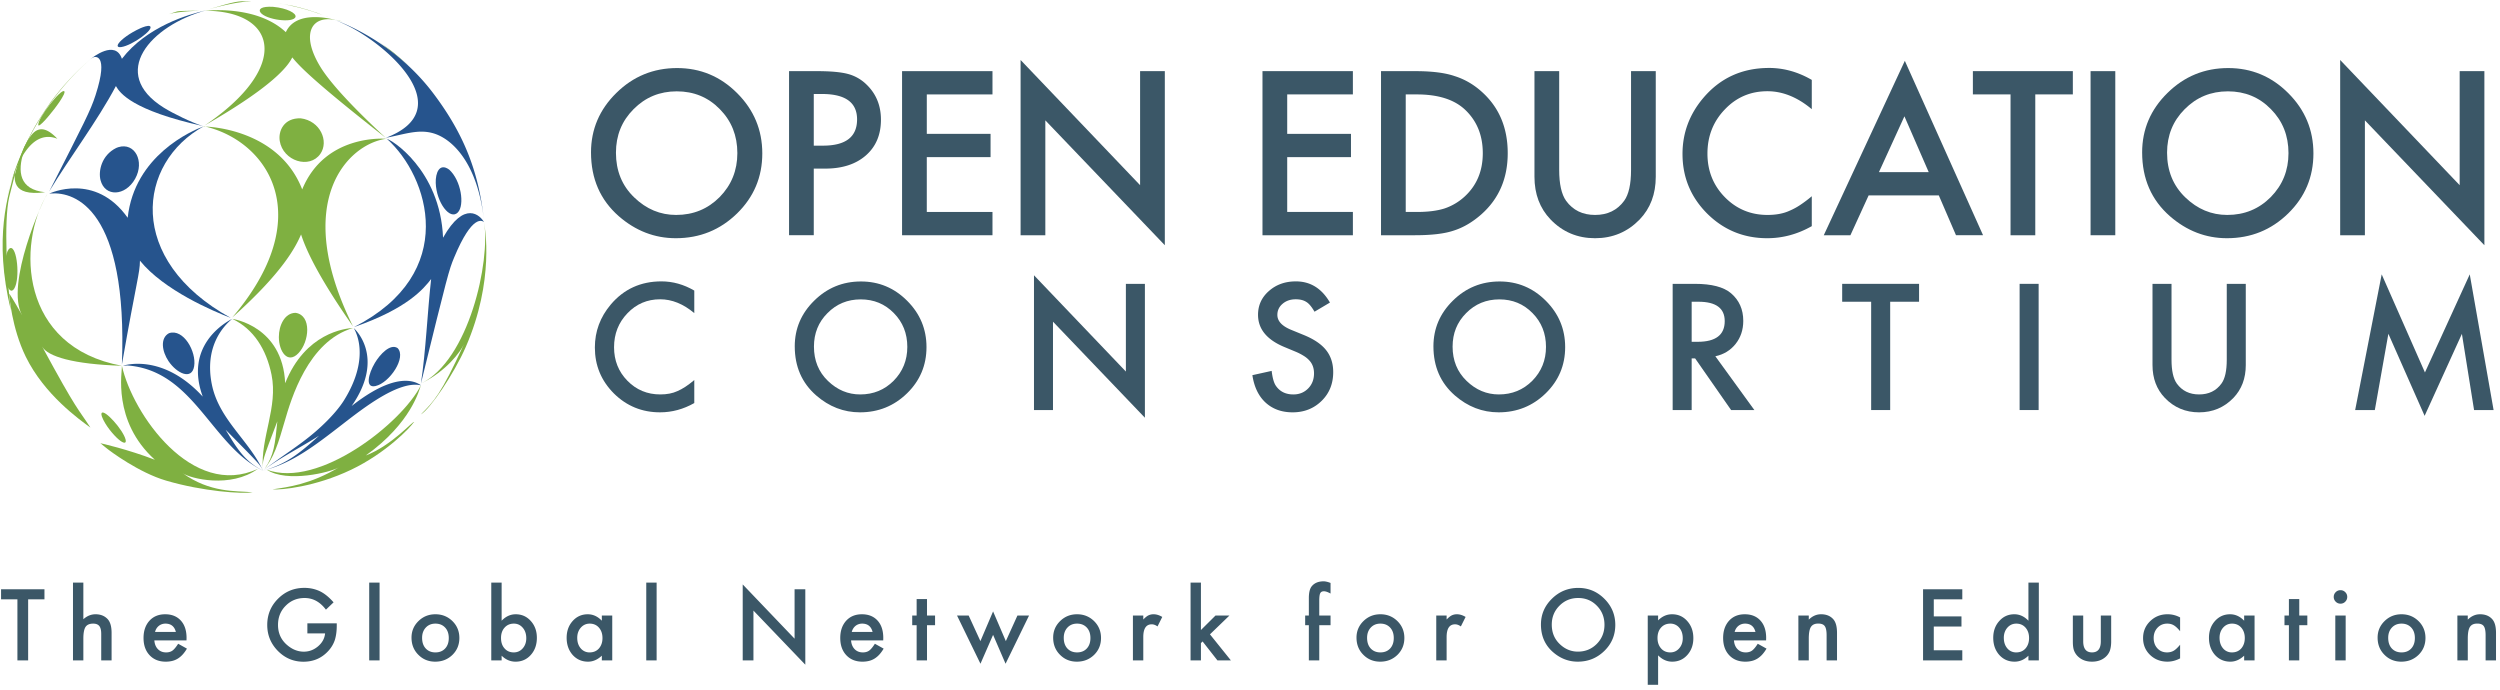 <svg width="424" height="117" viewBox="0 0 424 117" version="1.1" xmlns="http://www.w3.org/2000/svg"><g id="Symbols" stroke="none" stroke-width="1" fill="none" fill-rule="evenodd"><g id="logo/desktop/primary" transform="translate(-28 -15)"><g id="logo-oec" transform="translate(28 14.497)"><path d="M57.05 3.876c-.013-.005-.037-.01-.048-.013.594.124.594.124 1.089.338l-.202-.078a8.793 8.793 0 00-.839-.247" id="Fill-1" fill="#7FB041"/><path d="M35.548 2.03c-.03.01-.072.02-.102.028C40.054.703 40.252.703 42.15.695l.608.01h-.154c-1.246.057-3.06.256-7.056 1.325m12.086-.891c-.129-.023-.3-.045-.432-.066.626.102 1.464.228 2.088.349l.617.128c1.372.337 2.928.72 6.016 1.944-1.103-.427-4.46-1.723-8.289-2.355" id="Fill-2" fill="#7FB041"/><path d="M28.59 2.915a167.736 167.736 0 011.428-.466l.043-.01c.573-.08.573-.08 3.86-.132-1.164.055-3.889.179-5.332.608" id="Fill-3" fill="#7FB041"/><path d="M65.098 8.233c1.305 1.001 4.278 3.434 4.3 3.454-2.928-2.53-3.04-2.63-5.071-4.021l-.113-.076c.153.105.382.262.884.643" id="Fill-4" fill="#7FB041"/><path d="M56.418 3.723c.115.042.233.087.35.133-.12-.034-.235-.088-.35-.133m.774.317c-.117-.05-.272-.112-.386-.16 3.062 1.158 10.75 4.622 16.652 12.416 5.362 7.085 7.795 13.617 8.639 21.712-1.006-9.654-5.334-14.098-8.875-14.97-2.46-.606-4.719.266-7.798.844 12.44-4.712.754-15.445-6.43-19.01a39.003 39.003 0 00-1.802-.832" id="Fill-5" fill="#26548D"/><path d="M44.163 2.598c.885 1.273 5.615 1.886 5.953.77.184-.61-1.427-1.488-3.786-1.705-2.02-.119-2.54.402-2.167.935" id="Fill-6" fill="#7FB041"/><path d="M34.345 2.355c.098-.012.195-.019.293-.03-.087.023-.087.023-.293.03m.622-.019c-.099 0-.233.004-.334.007 1.5-.161 9.214-.731 13.845 3.618 1.772-3.885 7.841-2.238 8.527-2.036-4.093-.935-6.116 2.23-2.7 7.868 2.587 4.27 9.917 10.965 11.119 12.089-11.863-9.289-14.608-12.09-15.855-13.643-.713 1.46-3.189 4.844-14.868 11.547C47.35 13.273 47.575 4.739 38.78 2.736a17.656 17.656 0 00-3.813-.4" id="Fill-7" fill="#7FB041"/><path d="M20.115 7.86c-.326.476-.158.709.449.624 1.868-.267 5.644-3.007 4.872-3.532-.303-.211-1.235.177-1.586.323-1.858.836-3.286 1.932-3.735 2.585" id="Fill-8" fill="#26548D"/><path d="M15.315 10.566l.136-.115.016-.013c.168-.136 4.11-3.294 5.208.04 4.2-5.486 11.377-7.576 14.266-8.218-9.407 2.583-16.555 10.66-7.149 16.514 1.615 1.004 4.747 2.535 6.628 3.112-11.984-2.667-14.085-5.586-14.762-6.787-3.153 5.956-7.87 12.15-11.325 17.896 5.984-11.761 7.01-13.68 7.874-16.36 2.353-7.3-.271-6.441-.298-6.434-.26.095-.512.3-.594.365" id="Fill-9" fill="#26548D"/><path d="M1.838 53.122c-2.966-12.3-.47-19.685.803-24.044-.255 1.674-.821 4.792 5.003 4.028-8.764-.91-1.298-12.184 1.2-15.617l-.217.292c-1.99 2.916-2.587 3.797-4.516 7.667-1.491 3.579-1.504 4.538-2.547 8.475-.962 4.148-.333 14.604.274 19.2 0 0-.626-5.79-.633-5.919" id="Fill-10" fill="#7FB041"/><path d="M73.9 31.521c.108 3.318 2.425 6.408 3.756 5.006 1.172-1.234.57-5.42-1.482-7.262-1.658-1.206-2.327.595-2.274 2.256" id="Fill-11" fill="#26548D"/><path d="M65.527 24.042c-.12-.107.157 0 0 0 .71 0 9.13 5.202 9.615 16.774 3.64-6.443 6.305-3.776 6.952-2.64-.006-.008.007.007 0 0-.237-.203-1.95-1.521-5.082 6.026-.855 2.057-1.08 2.842-5.626 21.36.847-5.618 1.102-12.098 1.734-17.733-1.263 1.628-3.998 5.005-13.082 8.146 17.965-9.162 12.672-25.561 5.593-31.91" id="Fill-12" fill="#26548D"/><path d="M47.442 24.398c.547 3.418 5.057 4.846 6.898 2.189 1.473-2.13-.009-5.599-3.347-6.019-2.886-.076-3.814 2.194-3.55 3.83" id="Fill-13" fill="#7FB041"/><path d="M34.422 21.886h-.002c.138.003.281.012.421.026a.587.587 0 00-.073.028c-.01.003-.019.01-.028.01-.058-.003-.109-.024-.164-.038-.051-.008-.104-.019-.154-.026m.912.209c-.146-.04-.341-.085-.488-.12.121-.003 12.364.244 16.407 10.652 3.847-9.359 13.849-8.619 14.274-8.585-6.405.826-16.247 10.482-5.645 31.836-2.87-4.116-7.249-10.712-8.82-15.614-.894 2.047-3.006 6.352-11.68 14.094 14.436-16.938 6.3-29.463-4.048-32.263" id="Fill-14" fill="#7FB041"/><path d="M17.049 31.05c.746 2.89 4.202 2.759 5.87-.226 1.664-2.974-.074-6.23-2.862-5.358-.101.035-.241.09-.34.129-2.497 1.23-3.063 3.932-2.668 5.456" id="Fill-15" fill="#26548D"/><path d="M8.641 33.319c-.092.006-.215.022-.308.033.07-.043 7.788-3.724 13.322 4.083 1.15-10.555 10.854-14.756 12.92-15.523-11.262 6.18-13.351 22.638 4.575 32.515-2.985-1.148-11.341-4.672-15.415-9.717-.03 2.258-.538 3.157-3.06 17.615 1.011-26.328-7.926-29.326-12.034-29.006" id="Fill-16" fill="#26548D"/><path d="M1.093 48.511c.344 1.297.914 1.665 1.354.884.982-1.747.44-7.102-.693-6.82-.238.06-.398.383-.495.577-.655 1.667-.49 4.137-.166 5.359" id="Fill-17" fill="#7FB041"/><path d="M15.338 73.026c-2.192-3.378-2.17-2.634-8.191-13.752.907 1.678 5.228 3.011 13.528 3.264C3.294 59.35 2.895 41.895 8.021 33.408c-.678.824-7.212 15.287-4.262 20.579-1.518-2.728-2.189-3.715-2.193-3.682-.024.179.41 5.819 2.81 10.71 3.161 6.439 9.08 10.638 10.962 12.011" id="Fill-18" fill="#7FB041"/><path d="M20.088 75.005c.885.763 1.394.78 1.21.04-.412-1.65-3.592-5.178-4.054-4.496-.1.146-.012.443.042.617.545 1.457 1.966 3.118 2.802 3.839" id="Fill-19" fill="#7FB041"/><path d="M42.837 83.988c-2.898-.248-7.201.105-11.88-3.247 1.303.935 8.158 2.645 12.79-.737-11.133 5.221-21.269-9.303-23.072-17.466.077.869-1.703 9.357 5.594 15.945-4.555-1.765-9.267-2.83-9.247-2.81.61.493.143.08.252.202l.765.619c.685.57 5.552 4.175 10.11 5.515 6.288 1.854 12.988 2.292 14.688 1.979" id="Fill-20" fill="#7FB041"/><path d="M46.207 83.498c2.61-.375 6.445-.85 11.241-3.717-1.34.798-8.782 2.676-12.208.38 8.808 3.284 22.937-7.938 26.14-14.307-.237.668-1.598 6.377-9.344 11.899 4.374-1.646 8.163-6.027 8.142-5.638-.018.291.12-.098 0 0-.553.849-4.651 5.199-10.62 8.053-6.093 2.914-11.913 3.462-13.351 3.33" id="Fill-21" fill="#7FB041"/><path d="M71.38 70.787c2.234-2.246 3.37-3.333 7.304-11.903-.587 1.28-2.97 4.57-7.298 6.677 8.16-3.974 11.816-20.764 10.708-27.385.125.743 1.842 9.841-3.094 21.162-1.997 4.58-6.093 10.588-7.62 11.449" id="Fill-22" fill="#7FB041"/><path d="M63.576 62.057c-1.103 1.864-1.7 4.331.119 3.916 2.398-.55 5.286-4.878 3.73-6.44-1.246-.808-2.983 1.067-3.85 2.524" id="Fill-23" fill="#26548D"/><path d="M60.047 56.234c-.053-.093 0 0-.057-.093.064.046 5.49 4.821-.348 13.221 6.86-5.397 10.306-4.528 11.744-3.526a.032.032 0 01-.005.018c-3.693-.834-9.522 3.677-13.376 6.667-4.57 3.539-8.517 6.591-13.4 7.805.178-.047.417-.112.596-.165 3.457-1.126 5.544-2.688 8.911-5.771-3.135 2.035-6.514 3.65-9.507 5.936l.177-.14c2.859-2.225 5.962-4.087 8.712-6.468 2.955-2.556 4.32-4.49 4.774-5.206 3.534-5.591 3.069-9.909 1.779-12.278" id="Fill-24" fill="#26548D"/><path d="M47.294 57.672c.006 2.445 1.494 4.643 3.312 2.74 1.87-1.949 2.286-6.425-.47-6.852-1.852.005-2.846 2.126-2.842 4.112" id="Fill-25" fill="#7FB041"/><path d="M39.486 54.631c-.104-.052 0 0-.104-.05.086.01 8.55 1.199 8.982 10.914 3.409-8.55 10.194-9.3 11.518-9.367-7.66 2.24-10.518 12.095-11.595 15.806-1.062 3.659-1.826 6.297-3.682 8.392.084-.106.201-.25.292-.353 1.56-2.209 1.754-4.145 2.138-8.009-2.56 6.676-2.56 6.676-2.43 8.362-.007-.05-.017-.114-.023-.165-.423-5.458 2.59-10.569 1.472-16.094-.886-4.38-3.093-7.764-6.568-9.436" id="Fill-26" fill="#7FB041"/><path d="M28.59 61.768c1.392 2.06 3.945 3.283 4.339.846.403-2.46-1.8-6.434-4.269-5.601-1.511.808-1.22 3.051-.07 4.755" id="Fill-27" fill="#26548D"/><path d="M21.621 62.486c-.1-.005-.66.058-.76.052.06-.025 6.631-2.276 13.526 5.23-3.12-8.525 3.611-12.481 4.995-13.187-1.474 1.203-4.755 4.699-3.452 11.126 1.21 5.97 6.282 9.424 8.675 14.619a13.74 13.74 0 01-.182-.35c-.54-.882-.54-.882-6.154-6.587 1.878 3.126 3.236 5.387 6.336 6.937l-.215-.097c-8.655-4.414-11.589-16.886-22.769-17.743" id="Fill-28" fill="#26548D"/><path d="M15.113 10.746c.052-.043.097-.086.148-.13-.051.044-.101.086-.148.13m.193-.17l-.09.077c.08-.067.155-.135.235-.202a9 9 0 01-.145.124" id="Fill-29" fill="#7FB041"/><path d="M7.74 20.776c-.767.849-1.222 1.184-1.25.923-.12-1.117 3.94-6.338 4.43-5.698.08.105-.028.37-.094.532-.685 1.445-2.609 3.714-3.086 4.243" id="Fill-30" fill="#7FB041"/><path d="M9.69 24.025c-2.47-.969-5.943-.06-8.466 9.79 1.103-3.97 1.302-4.687 2.887-8.367 1.704-3.374 2.11-4.177 4.516-7.667l.218-.292a43.61 43.61 0 016.688-7.106C9.217 15.763 5.881 22.06 4.628 24.432c.87-1.393 2.187-3.507 5.105-.386a.211.211 0 01-.042-.02" id="Fill-31" fill="#7FB041"/><path d="M104.465 26.403c0 3.073 1.032 5.6 3.097 7.581 2.05 1.982 4.423 2.973 7.107 2.973 2.915 0 5.377-1.01 7.38-3.026 2.002-2.04 3.006-4.526 3.006-7.456 0-2.966-.99-5.45-2.97-7.456-1.967-2.017-4.405-3.025-7.307-3.025-2.893 0-5.331 1.008-7.325 3.025-1.994 1.994-2.988 4.454-2.988 7.384zm-4.23-.045c0-3.918 1.434-7.283 4.3-10.094 2.857-2.813 6.29-4.218 10.298-4.218 3.958 0 7.355 1.418 10.187 4.253 2.843 2.837 4.265 6.244 4.265 10.222 0 4-1.429 7.395-4.282 10.184-2.87 2.8-6.332 4.199-10.386 4.199-3.588 0-6.81-1.244-9.667-3.73-3.143-2.752-4.715-6.358-4.715-10.816z" id="Fill-32" fill="#3B5767"/><path d="M138.015 25.205h1.566c3.852 0 5.778-1.484 5.778-4.453 0-2.872-1.985-4.308-5.958-4.308h-1.386v8.76zm0 3.893v11.3h-4.192V12.57h4.748c2.33 0 4.088.162 5.276.486a7.07 7.07 0 013.167 1.838c1.595 1.562 2.394 3.533 2.394 5.912 0 2.548-.853 4.566-2.557 6.057-1.703 1.49-4 2.235-6.89 2.235h-1.946z" id="Fill-33" fill="#3B5767"/><path id="Fill-34" fill="#3B5767" d="M168.325 16.517h-11.14v6.687h10.814v3.947h-10.815v9.3h11.141V40.4H152.99V12.57h15.335v3.947"/><path id="Fill-35" fill="#3B5767" d="M173.093 40.399V10.677L193.36 31.91V12.57h4.194v29.524l-20.266-21.18V40.4h-4.195"/><path id="Fill-36" fill="#3B5767" d="M229.448 16.517H218.31v6.687h10.816v3.947H218.31v9.3h11.14V40.4h-15.333V12.57h15.332v3.947"/><path d="M238.412 36.452h1.891c1.882 0 3.449-.199 4.697-.596a9.533 9.533 0 003.384-2c2.064-1.887 3.097-4.344 3.097-7.372 0-3.052-1.02-5.527-3.06-7.426-1.837-1.694-4.543-2.54-8.118-2.54h-1.891v19.934zm-4.192 3.947V12.57h5.832c2.793 0 5.002.275 6.622.828 1.74.541 3.317 1.46 4.733 2.76 2.87 2.618 4.303 6.06 4.303 10.326 0 4.278-1.495 7.738-4.482 10.382-1.5 1.322-3.07 2.241-4.715 2.757-1.537.518-3.716.776-6.534.776h-5.759z" id="Fill-37" fill="#3B5767"/><path d="M264.438 12.57v16.75c0 2.388.39 4.136 1.17 5.241 1.164 1.596 2.801 2.396 4.913 2.396 2.125 0 3.77-.8 4.934-2.396.777-1.07 1.169-2.816 1.169-5.242V12.57h4.193v17.915c0 2.933-.913 5.347-2.736 7.247-2.053 2.114-4.573 3.172-7.56 3.172-2.986 0-5.501-1.058-7.54-3.172-1.823-1.9-2.736-4.314-2.736-7.247V12.57h4.193" id="Fill-38" fill="#3B5767"/><path d="M307.278 14.056v4.966c-2.424-2.031-4.934-3.046-7.525-3.046-2.857 0-5.264 1.027-7.218 3.082-1.967 2.042-2.952 4.542-2.952 7.497 0 2.921.985 5.385 2.952 7.392 1.968 2.005 4.38 3.01 7.234 3.01 1.476 0 2.732-.242 3.763-.722a10.73 10.73 0 001.79-.973 21.05 21.05 0 001.956-1.478v5.073c-2.401 1.364-4.921 2.047-7.56 2.047-3.973 0-7.366-1.39-10.17-4.165-2.797-2.799-4.195-6.175-4.195-10.129 0-3.544 1.17-6.705 3.513-9.48 2.875-3.402 6.602-5.102 11.176-5.102 2.494 0 4.906.676 7.236 2.028" id="Fill-39" fill="#3B5767"/><path d="M327.108 29.692l-4.118-9.462-4.32 9.462h8.438zm1.713 3.947h-11.899l-3.092 6.76h-4.518L323.06 10.82l13.266 29.578h-4.59l-2.916-6.76z" id="Fill-40" fill="#3B5767"/><path id="Fill-41" fill="#3B5767" d="M345.184 16.517V40.4h-4.196V16.517H334.6V12.57h16.954v3.947h-6.37"/><path id="Fill-42" fill="#3B5767" d="M354.56 40.399h4.193V12.57h-4.193z"/><path d="M367.535 26.403c0 3.073 1.035 5.6 3.096 7.581 2.054 1.982 4.423 2.973 7.112 2.973 2.914 0 5.374-1.01 7.377-3.026 2.006-2.04 3.008-4.526 3.008-7.456 0-2.966-.992-5.45-2.973-7.456-1.967-2.017-4.402-3.025-7.305-3.025-2.892 0-5.333 1.008-7.326 3.025-1.991 1.994-2.989 4.454-2.989 7.384zm-4.228-.045c0-3.918 1.435-7.283 4.303-10.094 2.853-2.813 6.287-4.218 10.294-4.218 3.96 0 7.354 1.418 10.187 4.253 2.843 2.837 4.265 6.244 4.265 10.222 0 4-1.428 7.395-4.284 10.184-2.866 2.8-6.33 4.199-10.384 4.199-3.587 0-6.811-1.244-9.666-3.73-3.142-2.752-4.715-6.358-4.715-10.816z" id="Fill-43" fill="#3B5767"/><path id="Fill-44" fill="#3B5767" d="M396.893 40.399V10.677l20.266 21.233V12.57h4.192v29.524l-20.265-21.18V40.4h-4.193"/><path d="M117.751 49.786v3.82c-1.867-1.563-3.793-2.343-5.786-2.343-2.198 0-4.048.79-5.552 2.37-1.514 1.57-2.269 3.494-2.269 5.767 0 2.246.755 4.14 2.269 5.685 1.512 1.543 3.367 2.314 5.565 2.314 1.135 0 2.099-.185 2.894-.555.44-.184.9-.434 1.376-.748.474-.313.975-.692 1.503-1.137v3.903c-1.847 1.049-3.785 1.573-5.815 1.573-3.052 0-5.663-1.069-7.819-3.201-2.153-2.155-3.228-4.75-3.228-7.792 0-2.727.9-5.156 2.699-7.293 2.216-2.614 5.08-3.923 8.598-3.923 1.92 0 3.774.52 5.565 1.56" id="Fill-45" fill="#3B5767"/><path d="M138.045 59.282c0 2.364.793 4.308 2.378 5.831 1.581 1.525 3.402 2.286 5.47 2.286 2.242 0 4.135-.777 5.675-2.326 1.542-1.57 2.312-3.482 2.312-5.735 0-2.281-.76-4.192-2.283-5.734-1.514-1.552-3.39-2.326-5.62-2.326-2.227 0-4.104.774-5.635 2.326-1.534 1.532-2.297 3.427-2.297 5.678zm-3.256-.034c0-3.013 1.106-5.601 3.31-7.762 2.195-2.164 4.835-3.246 7.918-3.246 3.046 0 5.656 1.092 7.832 3.273 2.188 2.18 3.284 4.8 3.284 7.86 0 3.075-1.099 5.689-3.294 7.832-2.205 2.153-4.866 3.23-7.987 3.23-2.76 0-5.238-.957-7.432-2.871-2.421-2.114-3.63-4.888-3.63-8.316z" id="Fill-46" fill="#3B5767"/><path id="Fill-47" fill="#3B5767" d="M175.363 70.047V47.188l15.587 16.33V48.642h3.225V71.35l-15.588-16.29v14.986h-3.224"/><path d="M225.558 51.817l-2.617 1.553c-.489-.85-.956-1.405-1.4-1.663-.459-.297-1.056-.444-1.784-.444-.896 0-1.638.254-2.23.763-.588.499-.886 1.127-.886 1.885 0 1.047.775 1.887 2.327 2.526l2.132.873c1.734.705 3.003 1.561 3.807 2.574.803 1.013 1.205 2.255 1.205 3.725 0 1.97-.655 3.6-1.967 4.884-1.32 1.294-2.957 1.942-4.912 1.942-1.858 0-3.388-.552-4.596-1.658-1.192-1.101-1.935-2.654-2.233-4.647l3.27-.723c.147 1.256.403 2.123.774 2.606.665.923 1.634 1.386 2.907 1.386 1.005 0 1.842-.337 2.503-1.01.668-.675.999-1.532.999-2.564 0-.416-.057-.796-.175-1.142a2.82 2.82 0 00-.539-.957 4.218 4.218 0 00-.946-.816 9.334 9.334 0 00-1.385-.729l-2.062-.858c-2.926-1.237-4.388-3.047-4.388-5.432 0-1.605.612-2.95 1.84-4.028 1.23-1.092 2.755-1.637 4.583-1.637 2.464 0 4.389 1.199 5.773 3.591" id="Fill-48" fill="#3B5767"/><path d="M246.36 59.282c0 2.364.798 4.308 2.383 5.831 1.579 1.525 3.4 2.286 5.468 2.286 2.242 0 4.136-.777 5.677-2.326 1.538-1.57 2.312-3.482 2.312-5.735 0-2.281-.763-4.192-2.285-5.734-1.515-1.552-3.388-2.326-5.62-2.326-2.226 0-4.102.774-5.636 2.326-1.533 1.532-2.298 3.427-2.298 5.678zm-3.251-.034c0-3.013 1.103-5.601 3.307-7.762 2.196-2.164 4.837-3.246 7.921-3.246 3.047 0 5.655 1.092 7.834 3.273 2.185 2.18 3.28 4.8 3.28 7.86 0 3.075-1.099 5.689-3.294 7.832-2.205 2.153-4.868 3.23-7.988 3.23-2.76 0-5.237-.957-7.434-2.871-2.417-2.114-3.626-4.888-3.626-8.316z" id="Fill-49" fill="#3B5767"/><path d="M286.907 58.472h1.026c3.055 0 4.58-1.17 4.58-3.508 0-2.19-1.484-3.286-4.456-3.286h-1.15v6.794zm4.016 2.454l6.617 9.12h-3.945l-6.105-8.762h-.583v8.763h-3.224V48.643h3.779c2.822 0 4.863.53 6.118 1.594 1.385 1.184 2.078 2.744 2.078 4.686 0 1.514-.435 2.82-1.302 3.91-.868 1.091-2.012 1.787-3.433 2.093z" id="Fill-50" fill="#3B5767"/><path id="Fill-51" fill="#3B5767" d="M320.574 51.678v18.369h-3.225V51.678h-4.915v-3.035h13.04v3.035h-4.9"/><path id="Fill-52" fill="#3B5767" d="M342.527 70.047h3.225V48.643h-3.225z"/><path d="M368.29 48.643v12.883c0 1.837.298 3.183.898 4.031.896 1.228 2.155 1.842 3.78 1.842 1.633 0 2.897-.614 3.79-1.842.602-.822.901-2.164.901-4.031V48.643h3.225v13.78c0 2.254-.701 4.112-2.102 5.573-1.578 1.626-3.516 2.439-5.815 2.439-2.3 0-4.232-.813-5.8-2.439-1.4-1.46-2.102-3.319-2.102-5.573v-13.78h3.224" id="Fill-53" fill="#3B5767"/><path id="Fill-54" fill="#3B5767" d="M399.435 70.047l4.5-23.013 7.335 16.637 7.6-16.637 4.043 23.013h-3.311l-2.063-12.92-6.324 13.905-6.147-13.92-2.298 12.935h-3.335"/><path d="M4.773 102.152v10.351h-1.82v-10.351H.18v-1.711h7.36v1.71H4.772zm7.605-2.844h1.758v6.219c.625-.563 1.315-.844 2.07-.844.86 0 1.547.279 2.063.836.437.484.656 1.258.656 2.32v4.664h-1.758v-4.5c0-.609-.108-1.05-.324-1.324-.216-.273-.564-.41-1.043-.41-.615 0-1.047.19-1.297.57-.245.386-.367 1.047-.367 1.985v3.68h-1.758V99.307zm19.253 9.805h-5.453c.047.625.25 1.122.61 1.492.359.365.82.547 1.382.547.438 0 .8-.104 1.086-.313.282-.208.602-.593.961-1.156l1.485.828c-.23.39-.472.726-.727 1.004a3.863 3.863 0 01-.82.688 3.29 3.29 0 01-.946.394 4.602 4.602 0 01-1.101.125c-1.136 0-2.047-.364-2.735-1.094-.687-.734-1.03-1.708-1.03-2.921 0-1.204.333-2.178 1-2.922.671-.735 1.562-1.102 2.671-1.102 1.12 0 2.005.357 2.656 1.07.646.709.97 1.69.97 2.946l-.009.414zm-1.804-1.438c-.245-.937-.836-1.406-1.774-1.406a1.82 1.82 0 00-.601.098 1.721 1.721 0 00-.512.281c-.154.122-.285.27-.395.441-.11.172-.192.368-.25.586h3.532zm22.303-1.453h4.984v.399c0 .906-.107 1.708-.32 2.406a5.114 5.114 0 01-1.055 1.812c-1.12 1.26-2.544 1.891-4.273 1.891-1.688 0-3.133-.61-4.336-1.828-1.203-1.224-1.805-2.693-1.805-4.406 0-1.75.612-3.235 1.836-4.453 1.224-1.224 2.713-1.836 4.469-1.836.942 0 1.823.192 2.64.578.782.385 1.55 1.01 2.305 1.875l-1.297 1.242c-.99-1.318-2.195-1.977-3.617-1.977-1.276 0-2.346.44-3.211 1.32-.865.865-1.297 1.949-1.297 3.25 0 1.344.482 2.451 1.445 3.32.901.808 1.878 1.212 2.93 1.212.896 0 1.7-.302 2.414-.906.714-.61 1.112-1.339 1.195-2.188H52.13v-1.71zm12.245-6.914v13.195h-1.758V99.308h1.758zm5.417 9.336c0-1.099.393-2.034 1.18-2.805.786-.77 1.745-1.156 2.875-1.156 1.135 0 2.099.388 2.89 1.164.782.776 1.172 1.73 1.172 2.86 0 1.14-.393 2.096-1.18 2.867-.791.765-1.762 1.148-2.913 1.148-1.141 0-2.097-.39-2.868-1.172-.77-.77-1.156-1.74-1.156-2.906zm1.797.031c0 .76.203 1.362.61 1.805.416.448.966.672 1.648.672.687 0 1.237-.221 1.648-.664.412-.443.617-1.034.617-1.774s-.205-1.33-.617-1.773c-.416-.448-.966-.672-1.648-.672-.672 0-1.216.224-1.633.672-.417.448-.625 1.026-.625 1.734zm13.488-9.367v6.469c.703-.73 1.5-1.094 2.39-1.094 1.026 0 1.88.383 2.563 1.149.682.76 1.023 1.708 1.023 2.843 0 1.172-.344 2.14-1.031 2.907-.682.76-1.544 1.14-2.586 1.14-.88 0-1.667-.338-2.36-1.015v.796H83.32V99.308h1.758zm4.18 9.445c0-.729-.199-1.322-.595-1.78-.4-.47-.903-.704-1.507-.704-.646 0-1.172.227-1.578.68-.401.448-.602 1.031-.602 1.75 0 .74.198 1.33.594 1.773.396.453.916.68 1.562.68.61 0 1.115-.227 1.516-.68.406-.458.61-1.031.61-1.719zm12.815-3.859h1.766v7.61h-1.766v-.797c-.724.677-1.503 1.015-2.336 1.015-1.052 0-1.922-.38-2.61-1.14-.682-.776-1.023-1.745-1.023-2.907 0-1.14.341-2.09 1.024-2.851.682-.76 1.536-1.14 2.562-1.14.885 0 1.68.364 2.383 1.093v-.883zm-4.172 3.781c0 .73.195 1.323.586 1.782a1.92 1.92 0 001.516.695c.65 0 1.177-.224 1.578-.672.4-.464.601-1.052.601-1.766 0-.713-.2-1.302-.601-1.765-.401-.453-.922-.68-1.563-.68-.604 0-1.11.23-1.515.688-.401.463-.602 1.036-.602 1.718zm13.464-9.367v13.195h-1.758V99.308h1.758zm14.6 13.195V99.621l8.797 9.203v-8.383h1.82v12.797l-8.797-9.18v8.445h-1.82zm23.831-3.39h-5.453c.047.625.25 1.122.61 1.492.359.365.82.547 1.382.547.438 0 .8-.104 1.086-.313.282-.208.602-.593.961-1.156l1.485.828c-.23.39-.472.726-.727 1.004a3.863 3.863 0 01-.82.688 3.29 3.29 0 01-.946.394 4.602 4.602 0 01-1.101.125c-1.136 0-2.047-.364-2.735-1.094-.687-.734-1.03-1.708-1.03-2.921 0-1.204.333-2.178 1-2.922.671-.735 1.562-1.102 2.671-1.102 1.12 0 2.005.357 2.656 1.07.646.709.97 1.69.97 2.946l-.009.414zm-1.804-1.438c-.245-.937-.836-1.406-1.774-1.406a1.82 1.82 0 00-.601.098 1.721 1.721 0 00-.512.281c-.154.122-.285.27-.395.441a2.094 2.094 0 00-.25.586h3.532zm9.23-1.14v5.968h-1.759v-5.968h-.75v-1.64h.75v-2.79h1.758v2.79h1.367v1.64h-1.367zm7.065-1.64l1.992 4.343 2.149-5.04 2.164 5.04 1.968-4.344h1.97l-3.985 8.18-2.117-4.899-2.141 4.899-3.977-8.18h1.977zm14.331 3.75c0-1.1.393-2.035 1.18-2.806.786-.77 1.745-1.156 2.875-1.156 1.135 0 2.099.388 2.89 1.164.782.776 1.172 1.73 1.172 2.86 0 1.14-.393 2.096-1.18 2.867-.791.765-1.762 1.148-2.913 1.148-1.141 0-2.097-.39-2.868-1.172-.77-.77-1.156-1.74-1.156-2.906zm1.797.03c0 .76.203 1.362.61 1.805.416.448.966.672 1.648.672.687 0 1.237-.221 1.648-.664.412-.443.617-1.034.617-1.774s-.205-1.33-.617-1.773c-.416-.448-.966-.672-1.648-.672-.672 0-1.216.224-1.633.672-.417.448-.625 1.026-.625 1.734zm11.73-3.78h1.758v.679c.322-.339.609-.57.859-.696a1.97 1.97 0 01.906-.195c.464 0 .948.151 1.453.453l-.804 1.61c-.334-.24-.66-.36-.977-.36-.958 0-1.437.724-1.437 2.172v3.945h-1.758v-7.609zm11.534-5.587v8.047l2.477-2.46h2.36l-3.306 3.194 3.547 4.414h-2.281l-2.516-3.21-.28.28v2.93h-1.759V99.308h1.758zm20.069 7.227v5.968h-1.766v-5.968h-.625v-1.64h.625v-2.938c0-.959.167-1.636.5-2.032.459-.552 1.125-.828 2-.828.313 0 .706.091 1.18.274v1.797l-.18-.094c-.38-.193-.692-.29-.937-.29-.313 0-.524.113-.633.337-.11.218-.164.64-.164 1.265v2.508h1.914v1.64h-1.914zm6.315 2.11c0-1.1.394-2.035 1.18-2.806.787-.77 1.745-1.156 2.875-1.156 1.136 0 2.1.388 2.89 1.164.782.776 1.173 1.73 1.173 2.86 0 1.14-.394 2.096-1.18 2.867-.792.765-1.763 1.148-2.914 1.148-1.14 0-2.096-.39-2.867-1.172-.771-.77-1.157-1.74-1.157-2.906zm1.797.03c0 .76.203 1.362.61 1.805.416.448.966.672 1.648.672.688 0 1.237-.221 1.649-.664.411-.443.617-1.034.617-1.774s-.206-1.33-.617-1.773c-.417-.448-.967-.672-1.649-.672-.672 0-1.216.224-1.633.672-.416.448-.625 1.026-.625 1.734zm11.73-3.78h1.758v.679c.323-.339.61-.57.86-.696a1.97 1.97 0 01.905-.195c.464 0 .948.151 1.454.453l-.805 1.61c-.333-.24-.659-.36-.977-.36-.958 0-1.437.724-1.437 2.172v3.945h-1.758v-7.609zm17.756 1.523c0-1.698.623-3.157 1.867-4.375 1.24-1.22 2.73-1.829 4.47-1.829 1.718 0 3.192.615 4.421 1.844 1.235 1.23 1.852 2.706 1.852 4.43 0 1.734-.62 3.206-1.86 4.414-1.244 1.213-2.747 1.82-4.508 1.82-1.557 0-2.955-.539-4.195-1.617-1.364-1.193-2.047-2.755-2.047-4.687zm1.836.023c0 1.333.448 2.43 1.344 3.289.89.86 1.92 1.29 3.086 1.29 1.266 0 2.333-.438 3.203-1.313.87-.886 1.305-1.964 1.305-3.235 0-1.286-.43-2.364-1.29-3.234-.853-.875-1.91-1.313-3.171-1.313-1.255 0-2.315.438-3.18 1.313-.864.864-1.297 1.932-1.297 3.203zm18.035 10.203h-1.758v-11.75h1.758v.828c.692-.693 1.479-1.039 2.359-1.039 1.047 0 1.909.386 2.586 1.156.687.766 1.031 1.732 1.031 2.899 0 1.14-.341 2.091-1.023 2.851-.677.756-1.531 1.133-2.563 1.133-.89 0-1.687-.357-2.39-1.07v4.992zm4.18-7.898c0-.73-.199-1.323-.594-1.782a1.92 1.92 0 00-1.516-.695c-.646 0-1.17.224-1.57.672-.401.448-.602 1.036-.602 1.766 0 .713.2 1.302.602 1.765.395.453.916.68 1.562.68.61 0 1.112-.23 1.508-.688.406-.458.61-1.03.61-1.718zm14.135.367h-5.453c.047.625.25 1.122.61 1.492.359.365.82.547 1.382.547.438 0 .8-.104 1.086-.313.281-.208.602-.593.961-1.156l1.485.828c-.23.39-.472.726-.727 1.004a3.863 3.863 0 01-.82.688 3.29 3.29 0 01-.946.394 4.602 4.602 0 01-1.101.125c-1.136 0-2.047-.364-2.735-1.094-.687-.734-1.03-1.708-1.03-2.921 0-1.204.333-2.178 1-2.922.671-.735 1.562-1.102 2.671-1.102 1.12 0 2.005.357 2.656 1.07.646.709.97 1.69.97 2.946l-.009.414zm-1.804-1.438c-.245-.937-.836-1.406-1.774-1.406a1.82 1.82 0 00-.601.098 1.721 1.721 0 00-.512.281c-.154.122-.285.27-.395.441-.11.172-.192.368-.25.586h3.532zm7.276-2.78h1.766v.702c.614-.61 1.307-.914 2.078-.914.885 0 1.575.279 2.07.836.427.474.64 1.247.64 2.32v4.664h-1.765v-4.25c0-.75-.104-1.268-.312-1.554-.203-.292-.573-.438-1.11-.438-.583 0-.997.193-1.242.578-.24.38-.36 1.045-.36 1.993v3.671h-1.765v-7.609zm27.803-2.743h-4.836v2.898h4.696v1.711h-4.696v4.032h4.836v1.71h-6.656v-12.062h6.656v1.71zm11.214-2.844h1.766v13.195h-1.766v-.796c-.692.677-1.476 1.015-2.351 1.015-1.042 0-1.906-.38-2.594-1.14-.682-.776-1.023-1.745-1.023-2.907 0-1.135.34-2.083 1.023-2.843.677-.766 1.529-1.149 2.555-1.149.89 0 1.687.365 2.39 1.094v-6.469zm-4.172 9.367c0 .73.196 1.323.586 1.782a1.92 1.92 0 001.516.695c.651 0 1.177-.224 1.578-.672.401-.464.602-1.052.602-1.766 0-.713-.2-1.302-.602-1.765-.4-.453-.922-.68-1.562-.68-.605 0-1.11.23-1.516.688-.401.463-.602 1.036-.602 1.718zm13.464-3.78v4.366c0 1.26.498 1.89 1.493 1.89.994 0 1.492-.63 1.492-1.89v-4.367h1.758v4.406c0 .61-.076 1.136-.227 1.578a2.65 2.65 0 01-.758 1.07c-.593.516-1.349.774-2.265.774-.912 0-1.664-.258-2.258-.773a2.694 2.694 0 01-.774-1.07c-.145-.355-.218-.88-.218-1.579v-4.406h1.757zm16.433.327v2.336c-.4-.49-.76-.825-1.078-1.008-.312-.187-.68-.28-1.101-.28-.662 0-1.211.23-1.649.694-.437.464-.656 1.045-.656 1.743 0 .713.21 1.3.633 1.757.427.459.971.688 1.633.688.421 0 .794-.091 1.117-.274.312-.177.68-.52 1.101-1.03v2.32c-.713.37-1.427.554-2.14.554-1.177 0-2.162-.38-2.953-1.14-.792-.766-1.188-1.717-1.188-2.852 0-1.135.401-2.094 1.203-2.875.802-.781 1.787-1.172 2.953-1.172.75 0 1.459.18 2.125.54zm10.863-.328h1.765v7.61h-1.765v-.797c-.724.677-1.503 1.015-2.336 1.015-1.052 0-1.922-.38-2.61-1.14-.682-.776-1.023-1.745-1.023-2.907 0-1.14.341-2.09 1.023-2.851.683-.76 1.537-1.14 2.563-1.14.885 0 1.68.364 2.383 1.093v-.883zm-4.172 3.781c0 .73.195 1.323.586 1.782a1.92 1.92 0 001.515.695c.652 0 1.178-.224 1.579-.672.4-.464.601-1.052.601-1.766 0-.713-.2-1.302-.601-1.765-.401-.453-.922-.68-1.563-.68-.604 0-1.11.23-1.516.688-.4.463-.601 1.036-.601 1.718zm13.519-2.14v5.968h-1.758v-5.968h-.75v-1.64h.75v-2.79h1.758v2.79h1.367v1.64h-1.367zm7.87-1.64v7.608h-1.758v-7.609h1.758zm-2.023-3.165c0-.307.112-.573.335-.797a1.1 1.1 0 01.805-.336c.318 0 .589.112.813.336.224.219.336.487.336.805 0 .318-.112.588-.336.812a1.081 1.081 0 01-.805.336c-.318 0-.589-.112-.813-.336a1.116 1.116 0 01-.335-.82zm7.44 6.914c0-1.099.393-2.034 1.18-2.805.786-.77 1.745-1.156 2.875-1.156 1.135 0 2.099.388 2.89 1.164.782.776 1.172 1.73 1.172 2.86 0 1.14-.393 2.096-1.18 2.867-.791.765-1.762 1.148-2.913 1.148-1.141 0-2.097-.39-2.868-1.172-.77-.77-1.156-1.74-1.156-2.906zm1.797.031c0 .76.203 1.362.61 1.805.416.448.966.672 1.648.672.687 0 1.237-.221 1.648-.664.412-.443.617-1.034.617-1.774s-.205-1.33-.617-1.773c-.416-.448-.966-.672-1.648-.672-.672 0-1.216.224-1.633.672-.417.448-.625 1.026-.625 1.734zm11.73-3.78h1.765v.702c.615-.61 1.308-.914 2.078-.914.886 0 1.576.279 2.07.836.428.474.641 1.247.641 2.32v4.664h-1.765v-4.25c0-.75-.104-1.268-.313-1.554-.203-.292-.573-.438-1.11-.438-.582 0-.996.193-1.241.578-.24.38-.36 1.045-.36 1.993v3.671h-1.765v-7.609z" id="The-Global-Network-f" fill="#3B5767"/></g></g></g></svg>